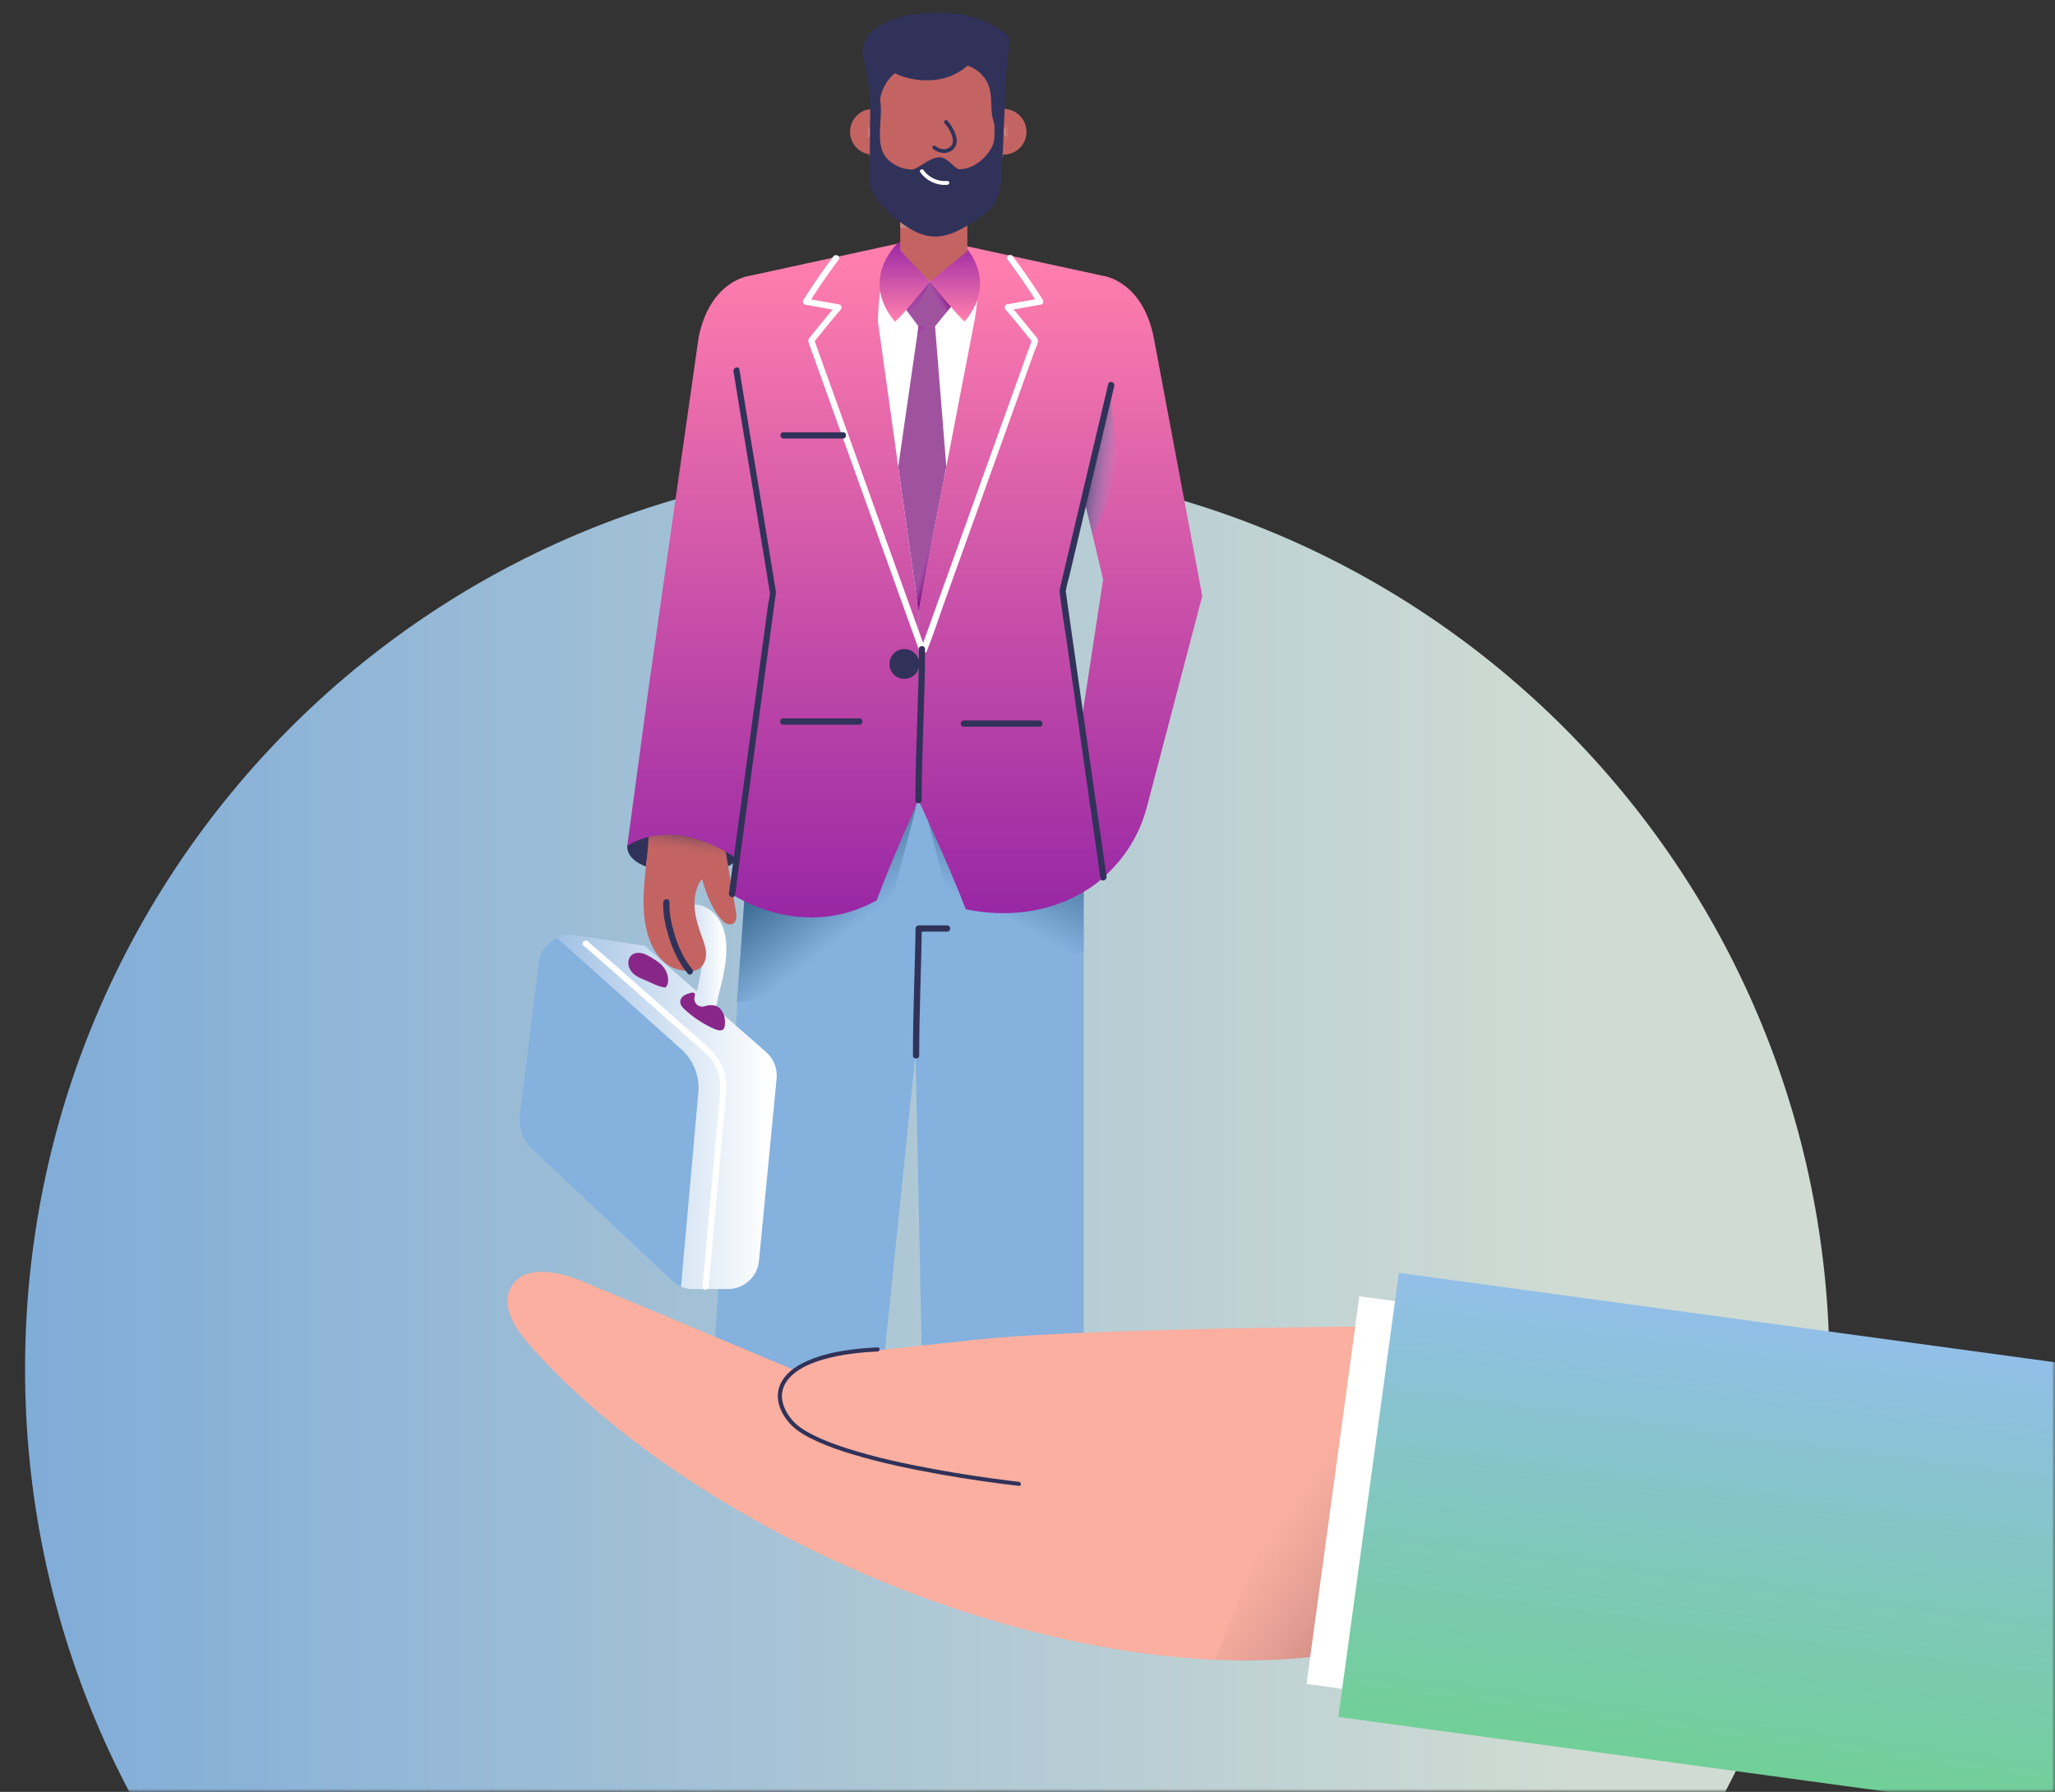 <svg width="328" height="286" viewBox="0 0 328 286" fill="none" xmlns="http://www.w3.org/2000/svg">
<rect x="0" y="0" width="328" height="286" fill="#333333" stroke="none"/>
<mask id="mask0_3451_584" style="mask-type:alpha" maskUnits="userSpaceOnUse" x="0" y="0" width="328" height="286">
<path d="M328 0H0V286H328V0Z" fill="#0281AA"/>
</mask>
<g mask="url(#mask0_3451_584)">
<path d="M148 363C68.471 363 4 298.305 4 218.5C4 138.695 68.471 74 148 74C227.529 74 292 138.695 292 218.5C292 298.305 227.529 363 148 363Z" fill="url(#paint0_linear_3451_584)"/>
<path d="M109.775 149.203C109.775 149.203 112.884 149.733 112.144 153.751C111.404 157.77 110.844 159.63 110.844 159.63C110.844 159.63 110.694 160.86 113.314 160.8C113.314 160.8 114.264 161.599 114.523 159.64C114.773 157.68 117.893 149.713 113.964 145.794C110.035 141.865 106.176 147.553 106.176 147.553L102.916 152.852L105.626 154.841C105.626 154.841 108.735 149.293 109.765 149.203H109.775Z" fill="url(#paint1_linear_3451_584)"/>
<path d="M155.173 44.241L158.263 46.121L146.596 97.558L134.529 57.418L138.418 43.691L155.173 44.241Z" fill="white"/>
<path d="M117.413 136.907C117.413 136.907 117.643 138.637 113.314 138.707C109.045 138.777 114.324 134.258 114.324 134.258L117.413 136.907Z" fill="#313259"/>
<path d="M103.737 133.538L103.097 138.287C103.097 138.287 100.058 137.367 100.108 135.028C101.788 132.529 103.547 132.469 103.547 132.469L103.737 133.538Z" fill="#313259"/>
<path d="M115.694 135.197L117.464 145.465C117.584 146.165 117.624 147.054 117.014 147.414C116.684 147.614 116.264 147.574 115.924 147.414C115.584 147.254 115.304 146.964 115.065 146.685C113.515 144.875 112.725 142.556 112.025 140.286C111.086 141.566 110.766 143.225 110.866 144.805C110.966 146.395 111.455 147.924 111.995 149.424C112.325 150.334 112.675 151.253 112.695 152.213C112.715 153.173 112.325 154.213 111.485 154.683C110.936 154.992 110.266 155.022 109.626 154.972C108.746 154.902 107.866 154.712 107.077 154.303C105.507 153.493 104.437 151.933 103.787 150.294C102.678 147.504 102.588 144.425 102.808 141.436C103.028 138.447 103.527 135.477 103.557 132.478C107.626 131.099 112.405 132.088 115.584 134.968" fill="#C36463"/>
<path d="M151.046 74.532L149.246 52.098H146.597L143.368 74.502L146.597 97.556L151.046 74.532Z" fill="#9F539F"/>
<path style="mix-blend-mode:multiply" d="M116.594 140.566C116.594 140.566 108.056 137.387 103.177 137.417C103.547 134.558 103.547 132.468 103.547 132.468L113.315 131.738L115.874 135.787L116.594 140.566Z" fill="url(#paint2_linear_3451_584)"/>
<path d="M113.315 225.745L140.128 226.275L146.127 168.18L147.337 225.945L172.96 225.695V135.249L161.953 125.521L135.66 121.582L119.364 135.249L113.315 225.745Z" fill="#84B1DE"/>
<path d="M146.217 128.828L141.868 145.534C141.868 145.534 133.71 157.671 117.614 160.01C118.894 143.504 119.094 138.706 119.094 138.706L146.217 128.828Z" fill="url(#paint3_linear_3451_584)"/>
<path d="M147.576 128.828C147.576 128.828 152.055 146.464 153.825 152.072C161.213 155.421 169.691 153.092 172.97 151.852V139.455L172.44 136.946L147.586 128.828H147.576Z" fill="url(#paint4_linear_3451_584)"/>
<path d="M117.413 136.906L116.813 142.715C116.813 142.715 127.88 150.373 139.927 143.705C142.057 137.866 146.596 127.719 146.596 127.719V97.556L140.127 51.338C140.127 51.338 140.077 39.751 144.586 38.602L119.603 44.03C119.603 44.03 113.324 44.76 111.505 53.868L103.407 110.643L100.118 135.027C100.118 135.027 106.856 129.928 117.423 136.906H117.413Z" fill="url(#paint5_linear_3451_584)"/>
<path d="M155.524 51.34C155.524 51.34 157.603 41.323 153.024 39.023L176.049 44.022C176.049 44.022 182.327 44.752 184.147 53.86L191.895 95.119L183.047 128.83C181.907 133.169 179.498 137.068 176.119 140.028C176.119 140.028 168.261 147.996 154.134 145.126C152.005 139.288 146.596 127.711 146.596 127.711V97.548L155.514 51.33L155.524 51.34ZM172.669 114.704L176.069 92.49L173.159 80.213L169.86 94.149L172.669 114.694V114.704Z" fill="url(#paint6_linear_3451_584)"/>
<path d="M150.853 38.551L153.023 39.021C152.423 38.711 151.703 38.541 150.853 38.551Z" fill="url(#paint7_linear_3451_584)"/>
<path d="M149.244 52.099L151.934 48.75L148.414 44.961L143.956 48.53L146.595 52.099H149.244Z" fill="#9F539F"/>
<path d="M150.764 50.211C150.764 50.211 148.564 45.992 148.414 44.962L148.884 44.582L151.943 48.751L150.764 50.221V50.211Z" fill="url(#paint8_linear_3451_584)"/>
<path d="M148.415 44.961L145.686 50.869L144.226 48.88L148.415 44.961Z" fill="url(#paint9_linear_3451_584)"/>
<path d="M153.293 38.551C153.293 38.551 159.861 44.239 153.983 51.307C153.173 50.808 148.404 44.959 148.404 44.959L153.293 38.551Z" fill="url(#paint10_linear_3451_584)"/>
<path d="M143.525 38.582C143.525 38.582 136.957 44.271 142.836 51.339C143.645 50.839 148.414 44.99 148.414 44.99L143.525 38.582Z" fill="url(#paint11_linear_3451_584)"/>
<path d="M143.685 39.972L148.414 44.961L154.402 40.092V30.555H143.685V39.972Z" fill="#C36463"/>
<path style="mix-blend-mode:multiply" d="M143.685 32.682V36.341C153.342 37.051 154.422 33.022 154.422 33.022L151.513 33.142H151.403L143.685 32.672V32.682Z" fill="url(#paint12_linear_3451_584)"/>
<path d="M149.432 34.603C143.347 34.603 138.415 28.744 138.415 21.516C138.415 14.289 143.347 8.43 149.432 8.43C155.517 8.43 160.449 14.289 160.449 21.516C160.449 28.744 155.517 34.603 149.432 34.603Z" fill="#C36463"/>
<path d="M160.19 24.685C158.174 24.685 156.541 23.051 156.541 21.036C156.541 19.02 158.174 17.387 160.19 17.387C162.205 17.387 163.839 19.02 163.839 21.036C163.839 23.051 162.205 24.685 160.19 24.685Z" fill="#C36463"/>
<path d="M139.326 24.685C137.31 24.685 135.676 23.051 135.676 21.036C135.676 19.02 137.31 17.387 139.326 17.387C141.341 17.387 142.975 19.02 142.975 21.036C142.975 23.051 141.341 24.685 139.326 24.685Z" fill="#C36463"/>
<path style="mix-blend-mode:multiply" d="M140.015 21.165L138.415 22.025C138.415 22.025 138.785 20.545 138.275 20.055L140.005 21.165H140.015Z" fill="url(#paint13_linear_3451_584)"/>
<path style="mix-blend-mode:multiply" d="M159.299 21.079L160.899 21.939C160.899 21.939 160.529 20.459 161.039 19.969L159.309 21.079H159.299Z" fill="url(#paint14_linear_3451_584)"/>
<path d="M156.032 26.034C155.182 26.624 154.162 27.004 153.103 27.014C152.443 27.014 151.253 25.104 149.993 25.104C148.314 25.104 146.514 27.034 145.594 27.044C143.995 27.064 142.425 26.304 141.426 25.134C139.886 23.355 140.616 19.746 140.606 17.586C140.586 14.987 139.826 14.037 139.806 11.438C139.806 11.068 139.356 9.868 138.786 10.568C138.586 10.808 138.936 12.158 138.936 12.498C138.916 14.387 138.906 16.276 138.886 18.166C138.856 21.095 138.836 24.025 138.806 26.954C138.806 28.073 138.656 29.123 139.076 30.193C139.516 31.333 140.286 32.292 141.156 33.182C142.575 34.632 144.435 36.221 146.334 37.081C149.124 38.331 151.363 37.711 153.922 36.281C156.212 35.002 158.481 33.642 159.331 31.143C159.821 29.683 159.891 28.134 159.961 26.614C160.161 21.915 160.351 17.206 160.551 12.508C160.601 11.268 160.631 9.948 159.921 8.898C159.001 9.608 159.161 10.588 159.101 11.658C159.041 12.767 159.011 13.877 158.991 14.997C158.961 16.637 158.731 16.657 158.681 18.296C158.651 19.256 158.871 21.845 158.591 22.775C158.211 24.045 157.142 25.274 156.022 26.054L156.032 26.034Z" fill="#313259"/>
<path d="M151.202 19.256C151.722 19.826 152.132 20.476 152.412 21.186C152.692 21.896 152.852 22.686 152.492 23.375C152.192 23.935 151.602 24.305 150.982 24.395C150.223 24.505 149.493 24.215 148.903 23.745C148.593 23.505 149.033 23.076 149.333 23.315C149.773 23.665 150.353 23.885 150.913 23.795C151.382 23.715 151.832 23.415 152.012 22.965C152.232 22.406 151.992 21.726 151.762 21.206C151.522 20.646 151.182 20.136 150.773 19.686C150.503 19.396 150.943 18.966 151.202 19.256Z" fill="#313259"/>
<path d="M151.234 29.494C149.554 29.663 147.855 28.864 146.885 27.484C146.655 27.164 147.175 26.824 147.395 27.144C148.245 28.354 149.734 29.024 151.204 28.884C151.594 28.844 151.624 29.453 151.234 29.494Z" fill="white"/>
<path d="M85.002 183.465L107.246 204.43C107.676 204.83 108.166 205.15 108.696 205.37C109.276 205.61 109.906 205.74 110.536 205.74H116.194C118.753 205.74 120.903 203.79 121.143 201.241L123.952 172.148C124.112 170.549 123.482 168.969 122.263 167.899L102.877 150.944L91.81 149.274C90.771 149.114 89.761 149.284 88.871 149.704C87.341 150.424 86.202 151.894 85.982 153.693L82.983 177.877C82.723 179.956 83.472 182.036 84.992 183.465H85.002Z" fill="url(#paint15_linear_3451_584)"/>
<path d="M85.001 183.467L107.246 204.431C107.676 204.831 108.165 205.151 108.695 205.371L111.465 174.359C111.695 171.77 110.695 169.22 108.755 167.481L88.89 149.695C87.361 150.415 86.221 151.885 86.001 153.684L83.002 177.868C82.742 179.948 83.492 182.027 85.011 183.457L85.001 183.467Z" fill="#84B1DE"/>
<path d="M93.829 150.254C100.058 155.602 106.146 161.111 112.325 166.52C113.624 167.659 114.734 168.799 115.384 170.439C115.834 171.568 116.034 172.818 115.944 174.038C115.894 174.687 115.824 175.347 115.764 175.997C115.454 179.386 115.144 182.775 114.844 186.164C114.474 190.253 114.104 194.332 113.734 198.421C113.524 200.691 113.404 202.99 113.114 205.25C113.114 205.29 113.114 205.32 113.114 205.36C113.054 205.999 112.055 205.999 112.115 205.36C112.285 203.5 112.455 201.651 112.625 199.791C112.984 195.862 113.334 191.933 113.694 188.004C114.024 184.385 114.354 180.756 114.684 177.137L114.934 174.348C115.114 172.398 114.634 170.459 113.404 168.909C112.845 168.209 112.135 167.639 111.465 167.059C110.685 166.38 109.905 165.69 109.125 165C107.616 163.67 106.106 162.331 104.597 160.991C101.537 158.272 98.478 155.562 95.389 152.873C94.649 152.233 93.899 151.583 93.16 150.944C92.67 150.524 93.379 149.824 93.869 150.234L93.829 150.254Z" fill="white"/>
<path d="M174.399 85.448L176.999 79.9C178.078 77.59 178.508 75.031 178.228 72.501L177.139 62.414L173.16 80.21L174.399 85.448Z" fill="url(#paint16_linear_3451_584)"/>
<path d="M115.065 161.121C115.625 161.821 115.785 162.77 115.685 163.66C115.665 163.85 115.625 164.04 115.515 164.2C115.205 164.61 114.565 164.46 114.095 164.26C112.366 163.51 110.766 162.471 109.367 161.201C108.947 160.821 108.517 160.341 108.577 159.781C108.617 159.401 108.877 159.081 109.197 158.881C109.517 158.682 109.886 158.572 110.246 158.472C110.466 158.412 110.746 158.372 110.876 158.562C110.986 158.722 110.896 158.931 110.856 159.111C110.746 159.551 110.906 160.051 111.236 160.351C111.566 160.651 112.086 160.751 112.516 160.591C112.516 160.591 114.165 160.011 115.065 161.121Z" fill="#882788"/>
<path d="M106.556 157.123C106.816 156.073 106.476 155.013 105.766 154.194C105.286 153.624 104.636 153.234 103.996 152.854C103.516 152.564 103.017 152.274 102.467 152.144C101.917 152.014 101.297 152.064 100.857 152.404C100.147 152.954 100.137 154.094 100.627 154.843C101.117 155.593 101.957 156.043 102.787 156.363C103.946 156.813 104.996 157.503 106.236 157.623L106.556 157.123Z" fill="#882788"/>
<path d="M177.859 61.565C176.57 67.004 175.29 72.443 174 77.891C173.361 80.591 172.721 83.29 172.081 85.989L171.111 90.098L170.651 92.038C170.481 92.748 170.231 93.487 170.141 94.217C170.141 94.187 170.101 94.227 170.101 94.307C170.101 94.427 170.131 94.547 170.151 94.667L170.341 96.027L171.041 100.945C171.761 105.964 172.471 110.983 173.191 116.002C173.93 121.2 174.67 126.399 175.42 131.598C175.81 134.327 176.21 137.056 176.59 139.785C176.59 139.825 176.6 139.865 176.61 139.905C176.7 140.535 175.74 140.805 175.65 140.175C175.32 137.896 175 135.616 174.67 133.327C173.95 128.278 173.231 123.23 172.511 118.181C171.791 113.132 171.021 107.774 170.281 102.575C169.901 99.906 169.432 97.226 169.132 94.547C169.112 94.337 169.132 94.167 169.172 93.957C169.482 92.588 169.821 91.218 170.141 89.848C170.791 87.109 171.441 84.37 172.081 81.63C173.361 76.232 174.63 70.833 175.91 65.424C176.23 64.055 176.56 62.685 176.88 61.316C177.03 60.686 177.989 60.956 177.839 61.585L177.859 61.565Z" fill="#313259"/>
<path d="M151.046 74.531L145.897 92.517L146.597 97.555L151.046 74.531Z" fill="url(#paint17_linear_3451_584)"/>
<path d="M118.024 59.015C119.763 69.822 121.603 80.62 123.352 91.437C123.452 92.037 123.552 92.647 123.642 93.246C123.712 93.706 123.862 94.206 123.832 94.666C123.832 94.716 123.822 94.776 123.812 94.826C123.762 95.196 123.712 95.556 123.662 95.926L123.022 100.675C122.302 106.003 121.573 111.322 120.853 116.65C120.083 122.309 119.313 127.968 118.553 133.626L117.734 139.695C117.594 140.694 117.524 141.714 117.324 142.704C117.324 142.744 117.314 142.794 117.304 142.834C117.214 143.464 116.254 143.194 116.344 142.564C116.684 140.084 117.014 137.605 117.354 135.126C118.094 129.657 118.833 124.189 119.583 118.72C120.333 113.251 121.083 107.703 121.823 102.194C122.072 100.335 122.322 98.475 122.582 96.626C122.672 95.926 122.922 95.106 122.882 94.396C122.882 94.396 122.882 94.566 122.832 94.346C122.772 94.036 122.732 93.716 122.682 93.396C122.582 92.757 122.472 92.117 122.372 91.477C122.152 90.127 121.933 88.788 121.713 87.438C121.273 84.739 120.823 82.049 120.373 79.35C119.473 73.931 118.573 68.513 117.694 63.094C117.484 61.825 117.284 60.545 117.074 59.265C116.974 58.635 117.934 58.365 118.034 58.995L118.024 59.015Z" fill="#313259"/>
<path d="M161.663 40.911C163.353 43.17 164.952 45.5 166.462 47.879C166.622 48.129 166.482 48.559 166.162 48.609C164.432 48.899 162.713 49.249 160.973 49.539L161.193 48.699C162.203 49.859 163.163 51.048 164.132 52.238C164.532 52.728 164.922 53.208 165.322 53.698C165.512 53.938 165.742 54.148 165.682 54.477C165.582 55.057 165.262 55.657 165.062 56.207L161.213 66.934C159.374 72.073 157.524 77.202 155.685 82.34L150.556 96.617C149.706 98.996 148.936 101.425 147.987 103.775C147.977 103.805 147.957 103.845 147.947 103.885C147.727 104.485 146.767 104.225 146.987 103.615C147.577 101.985 148.157 100.346 148.746 98.716L152.995 86.889C154.705 82.14 156.404 77.382 158.114 72.633C159.594 68.524 161.063 64.415 162.543 60.306C163.033 58.946 163.513 57.597 164.002 56.237L164.462 54.957C164.532 54.757 164.582 54.468 164.702 54.288C164.712 54.267 164.722 54.227 164.732 54.208L164.862 54.697C163.433 52.918 162.003 51.138 160.503 49.419C160.283 49.159 160.323 48.649 160.723 48.579C162.453 48.279 164.172 47.939 165.912 47.649L165.612 48.379C164.102 46 162.503 43.67 160.813 41.411C160.433 40.891 161.293 40.391 161.673 40.911H161.663Z" fill="white"/>
<path d="M133.869 41.422C132.179 43.681 130.58 46.011 129.07 48.39L128.77 47.66C130.5 47.95 132.219 48.3 133.959 48.59C134.359 48.66 134.399 49.17 134.179 49.43C132.679 51.149 131.26 52.939 129.82 54.709L129.95 54.219C130.54 55.848 131.12 57.488 131.709 59.117C133.129 63.056 134.539 67.005 135.958 70.944C137.668 75.693 139.367 80.452 141.077 85.201L145.506 97.528L146.966 101.597C147.195 102.236 147.495 102.886 147.665 103.546C147.665 103.576 147.685 103.606 147.695 103.626C147.915 104.236 146.945 104.496 146.736 103.896C146.026 101.926 145.326 99.967 144.616 97.997C142.977 93.419 141.327 88.84 139.687 84.271C137.828 79.082 135.958 73.884 134.099 68.695C132.709 64.826 131.319 60.947 129.93 57.078C129.64 56.268 129.31 55.458 129.05 54.639C128.93 54.259 129.12 54.019 129.36 53.719C130.28 52.579 131.21 51.439 132.139 50.31C132.579 49.78 133.019 49.24 133.479 48.72L133.699 49.56C131.969 49.26 130.25 48.92 128.51 48.63C128.19 48.58 128.05 48.15 128.21 47.9C129.72 45.521 131.32 43.191 133.009 40.932C133.389 40.422 134.259 40.922 133.869 41.432V41.422Z" fill="white"/>
<path d="M134.56 69.992C131.391 69.992 128.212 69.992 125.043 69.992C124.403 69.992 124.403 68.992 125.043 68.992C128.212 68.992 131.391 68.992 134.56 68.992C135.2 68.992 135.2 69.992 134.56 69.992Z" fill="#313259"/>
<path d="M165.912 115.992H153.825C153.185 115.992 153.185 114.992 153.825 114.992H165.912C166.552 114.992 166.552 115.992 165.912 115.992Z" fill="#313259"/>
<path d="M137.178 115.664H125.001C124.362 115.664 124.362 114.664 125.001 114.664H137.178C137.818 114.664 137.818 115.664 137.178 115.664Z" fill="#313259"/>
<path d="M144.347 108.353C143.033 108.353 141.968 107.287 141.968 105.973C141.968 104.659 143.033 103.594 144.347 103.594C145.661 103.594 146.727 104.659 146.727 105.973C146.727 107.287 145.661 108.353 144.347 108.353Z" fill="#313259"/>
<path d="M147.646 103.597C147.646 111.645 147.107 119.673 147.107 127.721C147.107 128.361 146.107 128.361 146.107 127.721C146.107 119.673 146.647 111.645 146.647 103.597C146.647 102.957 147.646 102.957 147.646 103.597Z" fill="#313259"/>
<path d="M151.174 148.695H146.636L147.135 148.195C147.025 154.953 146.716 161.712 146.716 168.47C146.716 169.11 145.716 169.11 145.716 168.47C145.716 161.712 146.026 154.953 146.136 148.195C146.136 147.925 146.366 147.695 146.636 147.695H151.174C151.814 147.695 151.814 148.695 151.174 148.695Z" fill="#313259"/>
<path d="M149.245 52.098L146.395 53.658L146.595 52.098H149.245Z" fill="url(#paint18_linear_3451_584)"/>
<path d="M143.766 11.059C141.167 12.469 139.987 15.568 140.387 18.487C139.877 18.097 139.417 17.807 138.967 17.417C138.917 14.768 138.517 12.679 137.968 10.089C137.798 9.309 137.618 8.51 137.688 7.72C137.758 6.93 138.148 6.11 138.867 5.75C139.467 5.45 140.207 5.52 140.817 5.79C141.427 6.06 141.937 6.52 142.416 7C142.886 7.48 143.346 7.99 143.616 8.6C143.886 9.209 143.976 9.939 143.696 10.549" fill="#313259"/>
<path d="M106.866 143.996C106.776 145.675 107.146 147.395 107.626 148.994C108.226 151.024 109.125 153.043 110.485 154.683C110.895 155.173 110.185 155.882 109.775 155.393C108.336 153.653 107.356 151.574 106.706 149.414C106.186 147.695 105.776 145.805 105.866 143.996C105.896 143.356 106.896 143.356 106.866 143.996Z" fill="#313259"/>
<path d="M159.722 19.187C160.162 15.098 160.742 11.029 161.092 6.93C161.122 6.62 161.142 6.29 161.032 5.99C160.902 5.66 160.612 5.42 160.332 5.201C157.663 3.191 154.333 2.171 150.994 2.031C142.986 1.671 139.657 4.521 139.057 5.101C138.457 5.68 138.078 6.55 138.267 7.37C138.377 7.82 138.647 8.22 138.937 8.59C140.797 10.929 143.636 12.469 146.615 12.749C149.595 13.028 152.184 12.429 154.443 10.469C156.213 11.059 157.653 12.599 158.022 14.428C158.392 16.258 157.992 18.077 158.742 19.797C159.332 19.607 159.732 19.187 159.732 19.187H159.722Z" fill="#313259"/>
<path d="M84.345 214.46C107.561 241.064 154.453 263.205 193.915 264.902C200.943 265.213 207.732 264.876 214.112 263.788C216.269 263.425 218.368 262.978 220.421 262.44C221.231 254.997 216.03 240.163 216.846 232.721L218.647 211.72C218.647 211.72 217.714 211.727 216.068 211.739C215.829 211.739 215.57 211.739 215.304 211.746C204.447 211.85 170.045 212.297 155.897 213.812C148.746 214.583 141.588 215.348 134.443 216.118C131.787 216.403 128.762 216.954 127.007 218.755C115.665 214.007 104.329 209.265 92.98 204.517C89.087 202.884 83.529 201.777 81.534 205.501C79.96 208.449 82.156 211.94 84.358 214.46H84.345Z" fill="#FAAFA0"/>
<path d="M140.079 215.709C137.17 215.845 134.242 216.163 131.437 216.973C129.65 217.491 127.803 218.223 126.417 219.492C125.459 220.367 124.785 221.526 124.798 222.848C124.817 224.253 125.549 225.594 126.437 226.644C127.324 227.693 128.626 228.451 129.87 229.079C131.606 229.947 133.452 230.614 135.298 231.204C139.774 232.629 144.386 233.62 149.005 234.469C153.138 235.233 157.296 235.861 161.474 236.373C161.863 236.418 162.245 236.464 162.634 236.509C163.042 236.555 163.048 237.202 162.634 237.157C158.495 236.678 154.368 236.075 150.268 235.35C145.468 234.501 140.668 233.51 135.998 232.098C134.016 231.495 132.046 230.815 130.161 229.934C128.782 229.293 127.376 228.529 126.288 227.44C125.271 226.417 124.429 225.005 124.208 223.567C123.988 222.129 124.396 220.853 125.264 219.771C126.378 218.372 128.05 217.497 129.688 216.869C132.195 215.91 134.896 215.47 137.559 215.224C138.401 215.146 139.237 215.088 140.079 215.055C140.493 215.036 140.493 215.683 140.079 215.703V215.709Z" fill="#313259"/>
<path d="M193.916 264.903C200.944 265.214 207.733 264.877 214.113 263.789L216.063 211.741L216.141 209.629L215.292 211.747L193.916 264.903Z" fill="url(#paint19_linear_3451_584)"/>
<path d="M216.967 206.887L307.061 219.164L298.629 281.043L208.534 268.766L216.967 206.887Z" fill="white"/>
<path d="M223.276 203.16L340 219.066L330.341 289.944L213.617 274.038L223.276 203.16Z" fill="url(#paint20_linear_3451_584)"/>
</g>
<defs>
<linearGradient id="paint0_linear_3451_584" x1="292" y1="218.5" x2="4.007" y2="218.5" gradientUnits="userSpaceOnUse">
<stop offset="0.14" stop-color="#D0DCD3"/>
<stop offset="1" stop-color="#80ACD8"/>
</linearGradient>
<linearGradient id="paint1_linear_3451_584" x1="115.933" y1="152.692" x2="102.916" y2="152.692" gradientUnits="userSpaceOnUse">
<stop offset="0.03" stop-color="white"/>
<stop offset="1" stop-color="#92B7E0"/>
</linearGradient>
<linearGradient id="paint2_linear_3451_584" x1="110.845" y1="131.278" x2="109.556" y2="140.056" gradientUnits="userSpaceOnUse">
<stop offset="0.23" stop-color="#804D5F"/>
<stop offset="0.58" stop-color="#C36463" stop-opacity="0"/>
</linearGradient>
<linearGradient id="paint3_linear_3451_584" x1="143.497" y1="159.23" x2="123.713" y2="133.937" gradientUnits="userSpaceOnUse">
<stop offset="0.41" stop-color="#84B1DE"/>
<stop offset="0.98" stop-color="#25547A"/>
</linearGradient>
<linearGradient id="paint4_linear_3451_584" x1="150.615" y1="158.66" x2="167.721" y2="126.169" gradientUnits="userSpaceOnUse">
<stop offset="0.41" stop-color="#84B1DE"/>
<stop offset="0.98" stop-color="#25547A"/>
</linearGradient>
<linearGradient id="paint5_linear_3451_584" x1="123.352" y1="38.602" x2="123.352" y2="146.424" gradientUnits="userSpaceOnUse">
<stop offset="0.03" stop-color="#FF7EAD"/>
<stop offset="1" stop-color="#9827A5"/>
</linearGradient>
<linearGradient id="paint6_linear_3451_584" x1="169.25" y1="39.023" x2="169.25" y2="145.756" gradientUnits="userSpaceOnUse">
<stop offset="0.03" stop-color="#FF7EAD"/>
<stop offset="1" stop-color="#9827A5"/>
</linearGradient>
<linearGradient id="paint7_linear_3451_584" x1="153.023" y1="38.791" x2="150.853" y2="38.791" gradientUnits="userSpaceOnUse">
<stop offset="0.03" stop-color="white"/>
<stop offset="1" stop-color="#92B7E0"/>
</linearGradient>
<linearGradient id="paint8_linear_3451_584" x1="148.214" y1="48.331" x2="151.264" y2="46.562" gradientUnits="userSpaceOnUse">
<stop offset="0.27" stop-color="#B857BF" stop-opacity="0"/>
<stop offset="0.84" stop-color="#800E80"/>
</linearGradient>
<linearGradient id="paint9_linear_3451_584" x1="150.594" y1="52.279" x2="143.526" y2="43.571" gradientUnits="userSpaceOnUse">
<stop offset="0.37" stop-color="#B857BF" stop-opacity="0"/>
<stop offset="0.73" stop-color="#800E80"/>
</linearGradient>
<linearGradient id="paint10_linear_3451_584" x1="152.423" y1="51.307" x2="152.423" y2="38.551" gradientUnits="userSpaceOnUse">
<stop offset="0.03" stop-color="#FF7EAD"/>
<stop offset="1" stop-color="#9827A5"/>
</linearGradient>
<linearGradient id="paint11_linear_3451_584" x1="144.405" y1="51.339" x2="144.405" y2="38.582" gradientUnits="userSpaceOnUse">
<stop offset="0.03" stop-color="#FF7EAD"/>
<stop offset="1" stop-color="#9827A5"/>
</linearGradient>
<linearGradient id="paint12_linear_3451_584" x1="154.322" y1="32.612" x2="143.405" y2="35.141" gradientUnits="userSpaceOnUse">
<stop stop-color="#F4A99A" stop-opacity="0"/>
<stop offset="1" stop-color="#BD8786"/>
</linearGradient>
<linearGradient id="paint13_linear_3451_584" x1="138.064" y1="20.965" x2="139.954" y2="21.402" gradientUnits="userSpaceOnUse">
<stop stop-color="#F4A99A" stop-opacity="0"/>
<stop offset="1" stop-color="#BD8786"/>
</linearGradient>
<linearGradient id="paint14_linear_3451_584" x1="161.243" y1="20.884" x2="159.363" y2="21.319" gradientUnits="userSpaceOnUse">
<stop stop-color="#F4A99A" stop-opacity="0"/>
<stop offset="1" stop-color="#BD8786"/>
</linearGradient>
<linearGradient id="paint15_linear_3451_584" x1="123.992" y1="177.467" x2="82.943" y2="177.467" gradientUnits="userSpaceOnUse">
<stop offset="0.03" stop-color="white"/>
<stop offset="1" stop-color="#92B7E0"/>
</linearGradient>
<linearGradient id="paint16_linear_3451_584" x1="167.071" y1="72.621" x2="187.336" y2="75.691" gradientUnits="userSpaceOnUse">
<stop offset="0.28" stop-color="#313259"/>
<stop offset="0.55" stop-color="#84B1DE" stop-opacity="0"/>
</linearGradient>
<linearGradient id="paint17_linear_3451_584" x1="146.547" y1="85.278" x2="151.426" y2="86.918" gradientUnits="userSpaceOnUse">
<stop offset="0.37" stop-color="#B857BF" stop-opacity="0"/>
<stop offset="0.73" stop-color="#800E80"/>
</linearGradient>
<linearGradient id="paint18_linear_3451_584" x1="149.545" y1="54.998" x2="145.425" y2="49.938" gradientUnits="userSpaceOnUse">
<stop offset="0.37" stop-color="#B857BF" stop-opacity="0"/>
<stop offset="0.73" stop-color="#800E80"/>
</linearGradient>
<linearGradient id="paint19_linear_3451_584" x1="185.292" y1="223.234" x2="231.151" y2="255.834" gradientUnits="userSpaceOnUse">
<stop offset="0.47" stop-color="#D1938D" stop-opacity="0"/>
<stop offset="0.9" stop-color="#C4807A"/>
</linearGradient>
<linearGradient id="paint20_linear_3451_584" x1="271.979" y1="281.991" x2="281.638" y2="211.113" gradientUnits="userSpaceOnUse">
<stop stop-color="#71CF98"/>
<stop offset="1" stop-color="#92BFE7"/>
</linearGradient>
</defs>
</svg>
